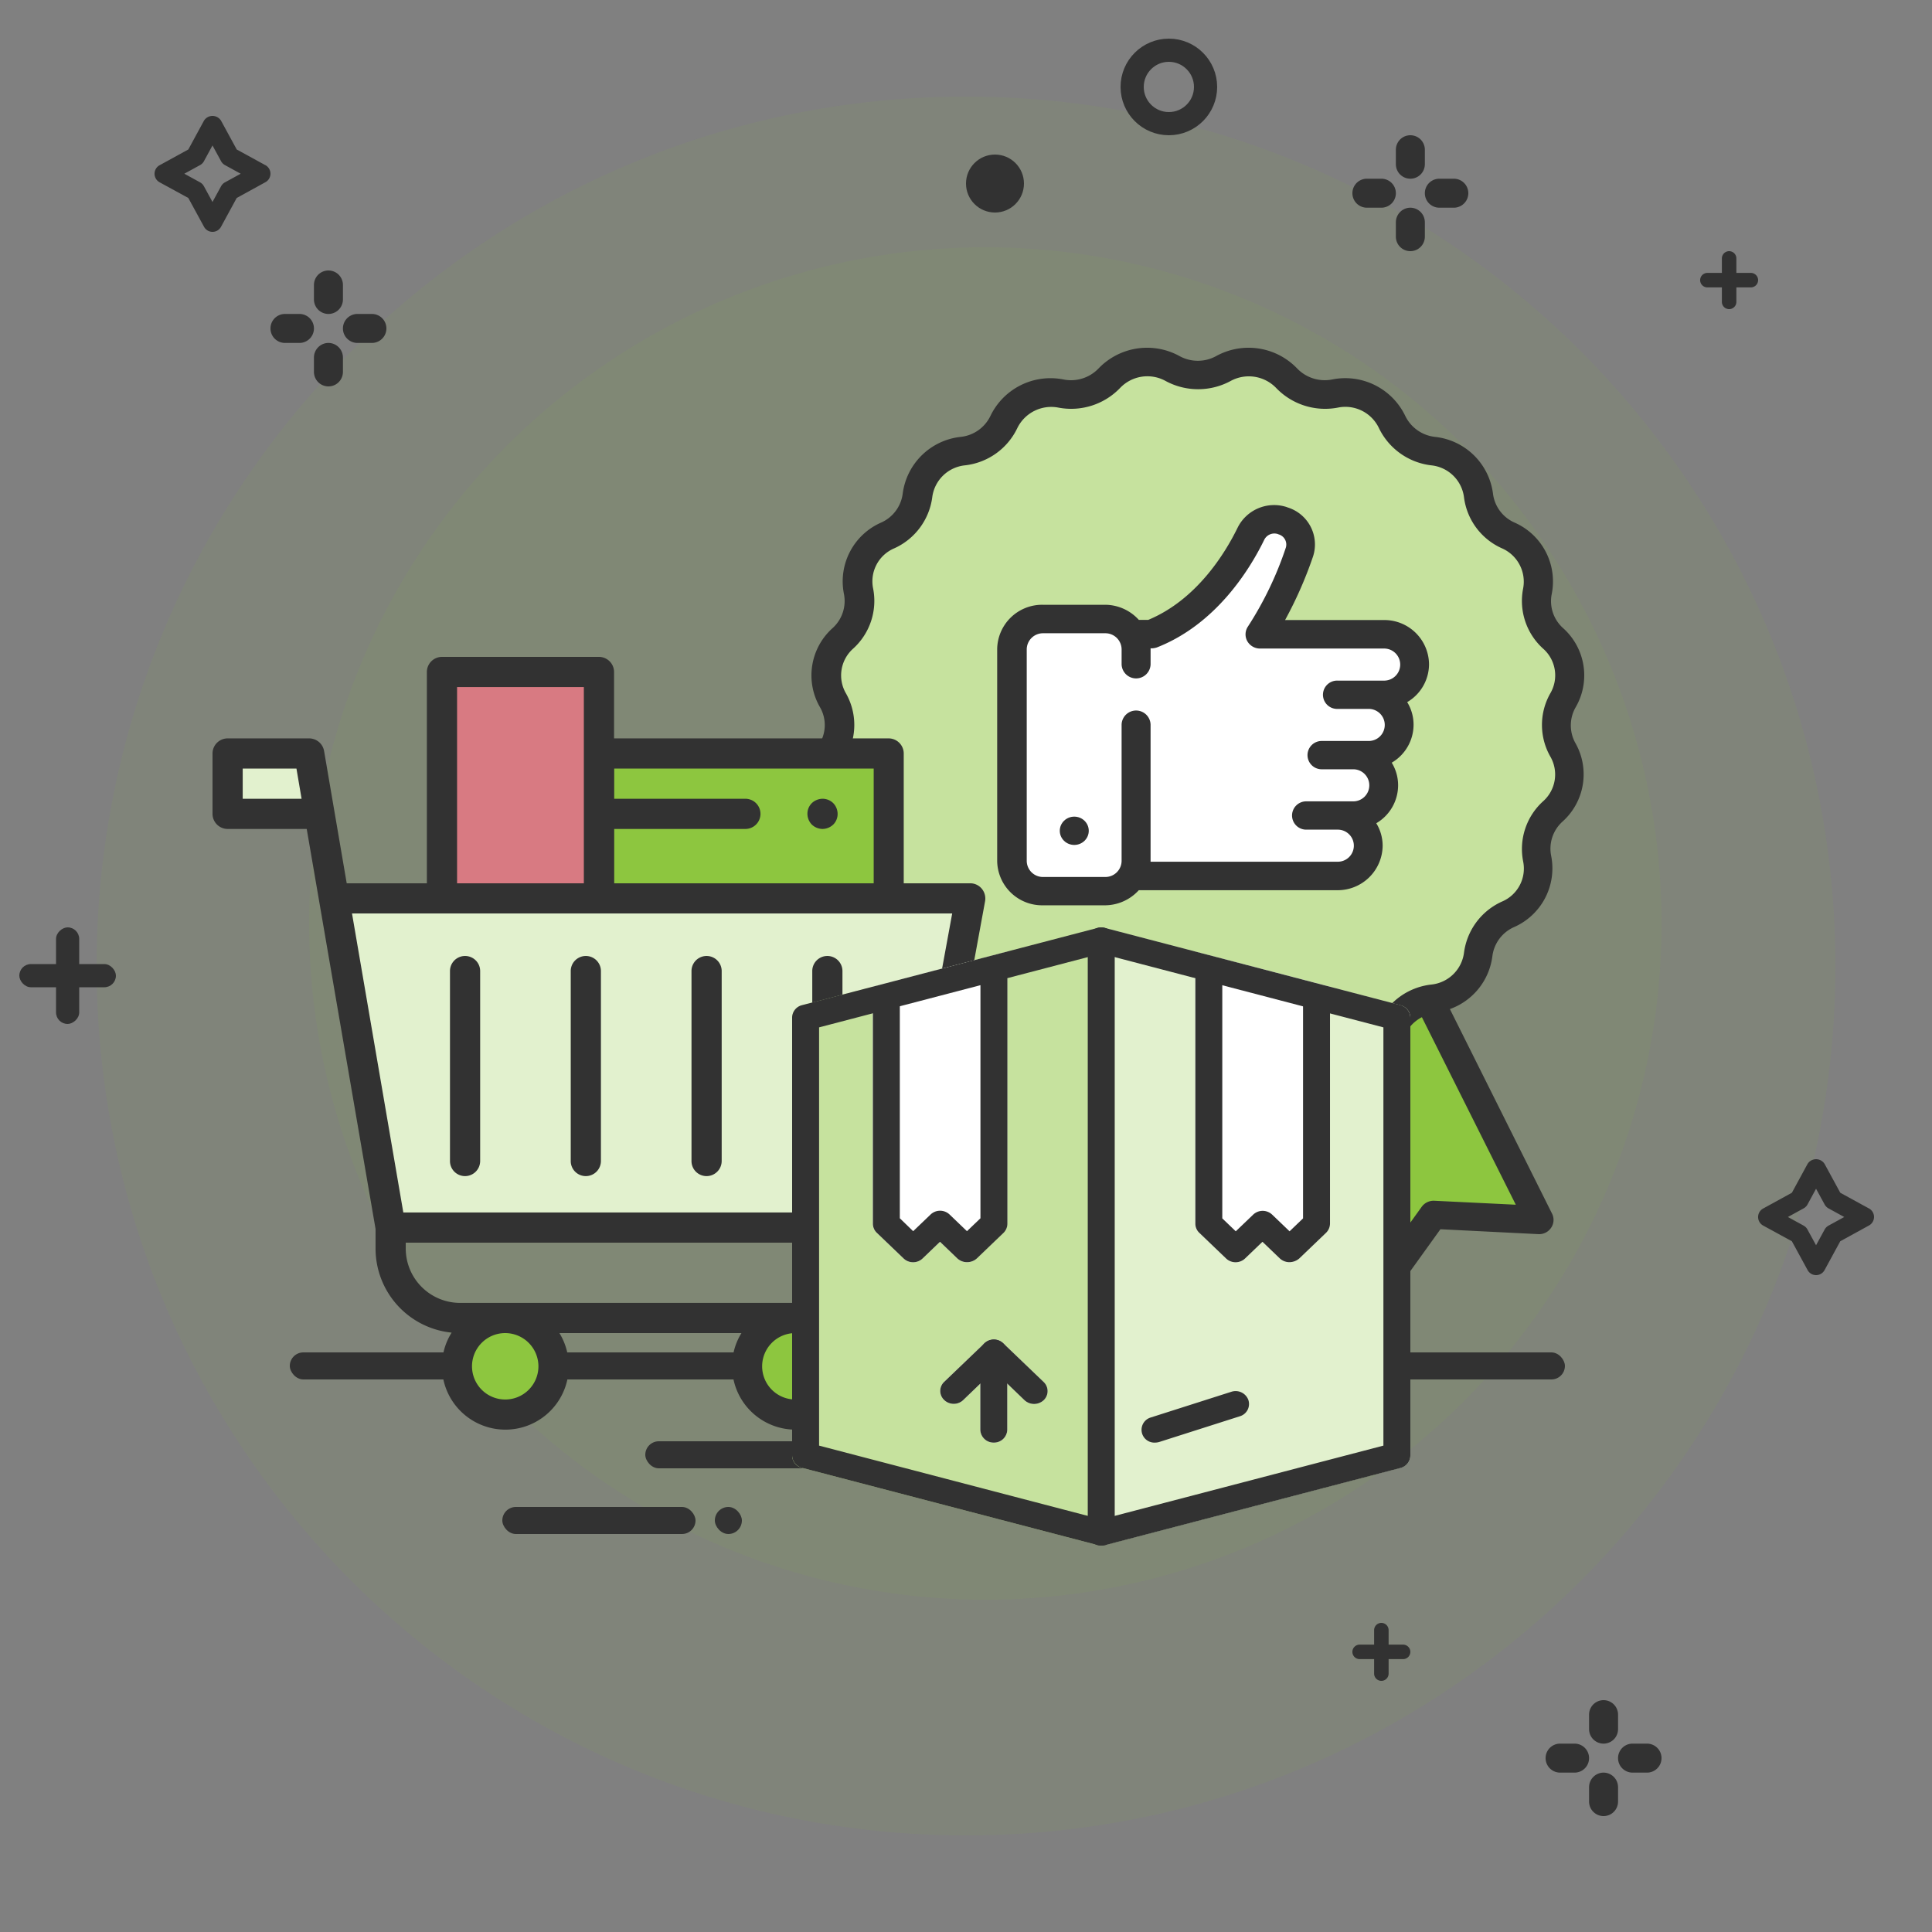 <svg xmlns="http://www.w3.org/2000/svg" xmlns:xlink="http://www.w3.org/1999/xlink" viewBox="0 0 500 500"><rect x="0" y="0" width="500" height="500" fill="#808080" stroke="none"/><defs><style>.a{clip-path:url(#b);}.b,.d{fill:#8dc63f;}.b{opacity:0.075;}.c{fill:#323232;}.e{fill:#c6e29e;}.f{fill:#fff;}.g{fill:#d87a82;}.h{fill:#e2f1ce;}.i,.k{fill:none;}.i{stroke:#323232;stroke-width:6px;}.j{stroke:none;}</style><clipPath id="b"><rect width="500" height="500"/></clipPath></defs><g id="a" class="a"><path class="b" d="M225,0C349.264,0,450,100.736,450,225S349.264,450,225,450,0,349.264,0,225,100.736,0,225,0Z" transform="translate(25 25)"/><path class="b" d="M175,0A175,175,0,1,1,0,175,175,175,0,0,1,175,0Z" transform="translate(80 64)"/><g transform="translate(0 -10)"><rect class="c" width="7" height="7" rx="3.5" transform="translate(185 400)"/><rect class="c" width="50" height="7" rx="3.5" transform="translate(130 400)"/><rect class="c" width="330" height="7" rx="3.5" transform="translate(75 360)"/><rect class="c" width="50" height="7" rx="3.5" transform="translate(167 383)"/></g><g transform="translate(210.126 90.026)"><g transform="translate(11.739 165.31)"><path class="d" d="M53.7,338.8,23.6,399.1l27.8-2.148,15.4,22.753,29.154-58.249Z" transform="translate(-23.6 -338.702)"/><path class="d" d="M274.255,338.6,232.2,361.548l29,58.054,15.4-22.753L304.459,399Z" transform="translate(-127.887 -338.6)"/></g><path class="e" d="M110.279,9.242a13.624,13.624,0,0,1,16.4,2.539h0a13.56,13.56,0,0,0,12.452,3.955h0a13.491,13.491,0,0,1,14.8,7.373h0a13.332,13.332,0,0,0,10.6,7.519h0A13.33,13.33,0,0,1,176.287,42.1h0a13.065,13.065,0,0,0,7.7,10.351h0a13.013,13.013,0,0,1,7.551,14.452h0a12.822,12.822,0,0,0,4.05,12.158h0a12.852,12.852,0,0,1,2.6,16.015h0a12.719,12.719,0,0,0,0,12.792h0a12.852,12.852,0,0,1-2.6,16.015h0a12.86,12.86,0,0,0-4.05,12.158h0a13.013,13.013,0,0,1-7.551,14.452h0a13.065,13.065,0,0,0-7.7,10.351h0a13.33,13.33,0,0,1-11.751,11.474h0a13.332,13.332,0,0,0-10.6,7.519h0a13.491,13.491,0,0,1-14.8,7.373h0a13.519,13.519,0,0,0-12.451,3.955h0a13.624,13.624,0,0,1-16.4,2.539h0a13.58,13.58,0,0,0-13.1,0h0a13.624,13.624,0,0,1-16.4-2.539h0a13.56,13.56,0,0,0-12.451-3.955h0a13.491,13.491,0,0,1-14.8-7.373h0a13.332,13.332,0,0,0-10.6-7.519h0a13.33,13.33,0,0,1-11.751-11.474h0a13.065,13.065,0,0,0-7.7-10.351h0a13.013,13.013,0,0,1-7.551-14.452h0a12.822,12.822,0,0,0-4.05-12.158h0a12.788,12.788,0,0,1-2.6-16.015h0a12.719,12.719,0,0,0,0-12.792h0a12.84,12.84,0,0,1,2.55-16.015h0a12.86,12.86,0,0,0,4.05-12.158h0a13.013,13.013,0,0,1,7.551-14.452h0a13.065,13.065,0,0,0,7.7-10.351h0A13.33,13.33,0,0,1,42.87,30.628h0a13.332,13.332,0,0,0,10.6-7.519h0a13.491,13.491,0,0,1,14.8-7.373h0a13.519,13.519,0,0,0,12.451-3.955h0a13.624,13.624,0,0,1,16.4-2.539h13.152Z" transform="translate(-3.829 -3.884)"/><path class="f" d="M207.913,128.413a7.9,7.9,0,0,0-8-7.812H167.858a95.387,95.387,0,0,0,10.2-21.337,6.362,6.362,0,0,0-4.2-8.007l-.25-.1a6.655,6.655,0,0,0-8.051,3.418c-3.6,7.422-11.751,20.556-25.8,26.024h-5.1a8,8,0,0,0-6.9-3.906H111.7a7.9,7.9,0,0,0-8,7.812v54.782a7.9,7.9,0,0,0,8,7.812h16.052a8,8,0,0,0,6.9-3.906H187.86a7.814,7.814,0,1,0,0-15.624h4a7.814,7.814,0,1,0,0-15.624h4a7.814,7.814,0,1,0,0-15.624h4A8.025,8.025,0,0,0,207.913,128.413Z" transform="translate(-51.907 -46.496)"/><path class="c" d="M197.661,93a16.424,16.424,0,0,0-3.3-20.507,9.355,9.355,0,0,1-2.9-8.789,16.635,16.635,0,0,0-9.651-18.5,9.46,9.46,0,0,1-5.551-7.47,16.961,16.961,0,0,0-15.052-14.7,9.73,9.73,0,0,1-7.651-5.42A17.215,17.215,0,0,0,134.6,8.19a9.908,9.908,0,0,1-9-2.832,17.411,17.411,0,0,0-21-3.222,9.844,9.844,0,0,1-9.451,0,17.411,17.411,0,0,0-21,3.222,9.867,9.867,0,0,1-9,2.832,17.247,17.247,0,0,0-18.952,9.423,9.654,9.654,0,0,1-7.651,5.42,16.962,16.962,0,0,0-15.052,14.7,9.534,9.534,0,0,1-5.551,7.47A16.606,16.606,0,0,0,8.288,63.7a9.432,9.432,0,0,1-2.9,8.789A16.424,16.424,0,0,0,2.087,93a9.219,9.219,0,0,1,0,9.228,16.424,16.424,0,0,0,3.3,20.507,9.355,9.355,0,0,1,2.9,8.789,16.635,16.635,0,0,0,9.651,18.5,9.46,9.46,0,0,1,5.551,7.47,16.768,16.768,0,0,0,11.2,13.769L8.338,224.1a3.484,3.484,0,0,0,.25,3.613,3.873,3.873,0,0,0,3.3,1.66L37.242,228.1l14.6,20.311a3.775,3.775,0,0,0,3.05,1.562h.3a3.683,3.683,0,0,0,3.05-2.051l26.4-52.829A17.637,17.637,0,0,0,95.1,193.043a9.844,9.844,0,0,1,9.451,0,17.472,17.472,0,0,0,10.651,2l26.453,52.878a3.753,3.753,0,0,0,3.05,2.051h.3a3.774,3.774,0,0,0,3.05-1.562l14.6-20.311,25.353,1.269a3.7,3.7,0,0,0,3.3-1.66,3.6,3.6,0,0,0,.25-3.613l-26.453-52.976a16.759,16.759,0,0,0,11-13.72,9.534,9.534,0,0,1,5.551-7.47,16.606,16.606,0,0,0,9.651-18.5,9.432,9.432,0,0,1,2.9-8.789,16.424,16.424,0,0,0,3.3-20.507A9.416,9.416,0,0,1,197.661,93ZM54.344,239.135,42.192,222.241a3.82,3.82,0,0,0-3.25-1.562l-21.1,1.025,24.253-48.533a9.329,9.329,0,0,1,4.1,4.3,17.059,17.059,0,0,0,8.5,8.252l-8,16.064a3.614,3.614,0,0,0,1.7,4.883,4.077,4.077,0,0,0,1.65.391,3.677,3.677,0,0,0,3.35-2.051l8.9-17.773a18.917,18.917,0,0,0,2.85-.342,9.908,9.908,0,0,1,9,2.832,16.8,16.8,0,0,0,3.45,2.783Zm127.815-17.382-21.1-1.025a3.82,3.82,0,0,0-3.25,1.562l-12.151,16.894-23.3-46.628a17.138,17.138,0,0,0,3.3-2.685,9.867,9.867,0,0,1,9-2.832,22.454,22.454,0,0,0,3.05.342l8.9,17.773a3.731,3.731,0,0,0,3.35,2.051,3.413,3.413,0,0,0,1.65-.391,3.574,3.574,0,0,0,1.7-4.883l-8.051-16.112a16.772,16.772,0,0,0,8.3-8.2,9.739,9.739,0,0,1,4.3-4.394Zm8.951-115.961a9.268,9.268,0,0,1-1.85,11.523,16.648,16.648,0,0,0-5.2,15.575,9.275,9.275,0,0,1-5.451,10.4,16.92,16.92,0,0,0-9.851,13.232,9.507,9.507,0,0,1-8.451,8.252,17.114,17.114,0,0,0-13.552,9.619,9.767,9.767,0,0,1-10.651,5.322,17.555,17.555,0,0,0-15.952,5.078,9.757,9.757,0,0,1-11.8,1.807,17.5,17.5,0,0,0-16.8,0,9.826,9.826,0,0,1-11.8-1.807,17.555,17.555,0,0,0-15.952-5.078,9.613,9.613,0,0,1-10.651-5.322,17.267,17.267,0,0,0-13.552-9.619,9.506,9.506,0,0,1-8.451-8.252A16.771,16.771,0,0,0,21.29,143.29a9.422,9.422,0,0,1-5.451-10.4,16.648,16.648,0,0,0-5.2-15.575,9.2,9.2,0,0,1-1.85-11.523,16.553,16.553,0,0,0,0-16.405,9.268,9.268,0,0,1,1.85-11.523,16.648,16.648,0,0,0,5.2-15.575,9.275,9.275,0,0,1,5.451-10.4,16.92,16.92,0,0,0,9.851-13.232,9.507,9.507,0,0,1,8.451-8.252,17.114,17.114,0,0,0,13.552-9.619,9.767,9.767,0,0,1,10.651-5.322,17.555,17.555,0,0,0,15.952-5.078,9.757,9.757,0,0,1,11.8-1.807,17.677,17.677,0,0,0,16.8,0h0a9.826,9.826,0,0,1,11.8,1.807A17.555,17.555,0,0,0,136.1,15.465a9.613,9.613,0,0,1,10.651,5.322,17.267,17.267,0,0,0,13.552,9.619,9.506,9.506,0,0,1,8.451,8.252,16.771,16.771,0,0,0,9.851,13.232,9.421,9.421,0,0,1,5.451,10.4,16.648,16.648,0,0,0,5.2,15.575,9.2,9.2,0,0,1,1.85,11.523A16.553,16.553,0,0,0,191.11,105.792Z" transform="translate(0)"/><path class="c" d="M196.062,113.108H170.509a104.9,104.9,0,0,0,7.251-16.5,10.028,10.028,0,0,0-6.6-12.646l-.25-.1a10.551,10.551,0,0,0-12.652,5.273c-3.3,6.787-10.7,18.749-23.153,23.925h-2.45a11.839,11.839,0,0,0-8.851-3.906H107.751A11.633,11.633,0,0,0,96,120.627v54.831a11.634,11.634,0,0,0,11.751,11.474H123.8a11.92,11.92,0,0,0,8.851-3.906h51.356a11.633,11.633,0,0,0,11.751-11.474,11.139,11.139,0,0,0-1.65-5.859,11.389,11.389,0,0,0,5.651-9.814,11.139,11.139,0,0,0-1.65-5.859,11.389,11.389,0,0,0,5.651-9.814,11.139,11.139,0,0,0-1.65-5.859,11.389,11.389,0,0,0,5.651-9.814A11.548,11.548,0,0,0,196.062,113.108Zm0,15.673h-12a3.663,3.663,0,1,0,0,7.324h8a4.151,4.151,0,1,1,0,8.3h-12a3.663,3.663,0,1,0,0,7.324h8a4.151,4.151,0,1,1,0,8.3h-12a3.663,3.663,0,1,0,0,7.324h8a4.151,4.151,0,1,1,0,8.3H135.7v-35.5a3.752,3.752,0,0,0-7.5,0v35.3a4.2,4.2,0,0,1-4.251,4.15H107.9a4.2,4.2,0,0,1-4.251-4.15V120.676a4.2,4.2,0,0,1,4.251-4.15h16.052a4.2,4.2,0,0,1,4.251,4.15v3.906a3.752,3.752,0,0,0,7.5,0v-4.15h.25a4.432,4.432,0,0,0,1.4-.244c15.2-5.957,23.953-20.019,27.753-27.831a2.918,2.918,0,0,1,3.5-1.514l.25.1a2.738,2.738,0,0,1,1.85,3.418,89.419,89.419,0,0,1-9.8,20.409,3.636,3.636,0,0,0-.2,3.76,3.786,3.786,0,0,0,3.3,1.953h32.054a4.151,4.151,0,1,1,0,8.3Z" transform="translate(-48.057 -42.666)"/><ellipse class="c" cx="3.75" cy="3.662" rx="3.75" ry="3.662" transform="translate(64.145 121.319)"/></g><g transform="translate(55 170)"><g transform="translate(63.249 171.094)"><ellipse class="d" cx="12.501" cy="12.5" rx="12.501" ry="12.5"/><ellipse class="d" cx="12.501" cy="12.5" rx="12.501" ry="12.5" transform="translate(75.086)"/></g><rect class="d" width="74.969" height="37.5" transform="translate(100.05 25)"/><rect class="g" width="40.629" height="58.594" transform="translate(59.381 3.906)"/><path class="h" d="M40.277,101.5H202.208l-15.627,85.2H52.192L31.1,64H10V79.625H33.6" transform="translate(-6.093 -39)"/><path class="c" d="M161.207,255.031a3.918,3.918,0,0,0,3.907-3.906V201.906a3.907,3.907,0,0,0-7.813,0v49.219A3.893,3.893,0,0,0,161.207,255.031Z" transform="translate(-95.848 -120.656)"/><path class="c" d="M241.207,255.031a3.918,3.918,0,0,0,3.907-3.906V201.906a3.907,3.907,0,0,0-7.813,0v49.219A3.893,3.893,0,0,0,241.207,255.031Z" transform="translate(-144.595 -120.656)"/><path class="c" d="M321.207,255.031a3.918,3.918,0,0,0,3.907-3.906V201.906a3.907,3.907,0,0,0-7.813,0v49.219A3.893,3.893,0,0,0,321.207,255.031Z" transform="translate(-193.342 -120.656)"/><path class="c" d="M401.207,255.031a3.918,3.918,0,0,0,3.907-3.906V201.906a3.907,3.907,0,0,0-7.813,0v49.219A3.893,3.893,0,0,0,401.207,255.031Z" transform="translate(-242.088 -120.656)"/><path class="c" d="M180.488,151.6a3.861,3.861,0,0,0,3.829-3.2l15.627-85.2a3.975,3.975,0,0,0-.859-3.2,3.877,3.877,0,0,0-3.008-1.406H178.886V25a3.918,3.918,0,0,0-3.907-3.906H103.917V3.906A3.918,3.918,0,0,0,100.011,0H59.381a3.918,3.918,0,0,0-3.907,3.906V58.594H34.73L28.87,24.336A3.936,3.936,0,0,0,25,21.094H3.907A3.918,3.918,0,0,0,0,25V40.625a3.918,3.918,0,0,0,3.907,3.906H24.378L42.192,148.047v5.078a21.877,21.877,0,0,0,19.69,21.758,16.21,16.21,0,0,0-2.5,8.711A16.408,16.408,0,1,0,89.775,175H136.89a16.089,16.089,0,0,0-2.422,8.594A16.408,16.408,0,1,0,164.861,175h15.627a3.906,3.906,0,1,0,0-7.812H64.069a14.079,14.079,0,0,1-14.064-14.062V151.6ZM7.813,36.719V28.906H21.721l1.328,7.813ZM84.345,183.594A8.595,8.595,0,1,1,75.75,175,8.619,8.619,0,0,1,84.345,183.594Zm75.086,0A8.595,8.595,0,1,1,150.836,175,8.619,8.619,0,0,1,159.431,183.594ZM171.112,28.906V58.594H103.956V44.531h33.949a3.906,3.906,0,1,0,0-7.812H103.956V28.906ZM63.288,7.813H96.1V58.594H63.288ZM191.427,66.406l-14.181,77.383H49.38L36.1,66.406Z"/><path class="c" d="M398.007,101.813a4.108,4.108,0,0,0,2.774-1.133,3.866,3.866,0,0,0,1.133-2.773,4.034,4.034,0,0,0-1.133-2.773A3.933,3.933,0,0,0,398.007,94a4.108,4.108,0,0,0-2.774,1.133,3.866,3.866,0,0,0-1.133,2.773,4.034,4.034,0,0,0,1.133,2.773A4.108,4.108,0,0,0,398.007,101.813Z" transform="translate(-240.138 -57.281)"/></g><g transform="translate(205.1 240.026)"><path class="h" d="M325.3,23.325V136.663a3.3,3.3,0,0,1-2.575,3.187l-76.512,20a4.275,4.275,0,0,1-.913.125V-.018a2.308,2.308,0,0,1,.913.125l23.439,6.156,34.784,9.062,18.289,4.812A3.312,3.312,0,0,1,325.3,23.325Z" transform="translate(-165.4 0)"/><path class="e" d="M79.9,0V159.992a4.582,4.582,0,0,1-.913-.125l-76.512-20A3.3,3.3,0,0,1-.1,136.681V23.343a3.3,3.3,0,0,1,2.575-3.187L20.8,15.343,55.581,6.281,79.02.156A2.093,2.093,0,0,1,79.9,0Z" transform="translate(0 -0.018)"/><g transform="translate(38.237 106.633)"><path class="f" d="M152.788,367.986a3.422,3.422,0,0,1-3.488-3.344v-20a3.491,3.491,0,0,1,6.976,0v20A3.422,3.422,0,0,1,152.788,367.986Z" transform="translate(-138.933 -341.3)"/><path class="f" d="M141.787,358.021a3.671,3.671,0,0,1-2.478-.969l-7.954-7.656-7.954,7.656a3.57,3.57,0,0,1-4.923-.094,3.223,3.223,0,0,1,0-4.625l10.432-10a3.569,3.569,0,0,1,4.923,0l10.432,10a3.25,3.25,0,0,1,0,4.718A3.671,3.671,0,0,1,141.787,358.021Z" transform="translate(-117.5 -341.334)"/></g><path class="h" d="M280.855,397.473a3.373,3.373,0,0,1-3.456-3.344,3.336,3.336,0,0,1,2.38-3.156l20.864-6.656a3.488,3.488,0,0,1,4.3,2.281,3.308,3.308,0,0,1-2.119,4.062l-20.864,6.656A4.516,4.516,0,0,1,280.855,397.473Z" transform="translate(-187.034 -264.154)"/><path class="f" d="M354.717,29.162V90.5a3.153,3.153,0,0,1-1.043,2.344L346.73,99.5a3.49,3.49,0,0,1-4.76.125l-.13-.125-4.531-4.281L332.777,99.5a3.49,3.49,0,0,1-4.76.125l-.13-.125-6.944-6.656A3.056,3.056,0,0,1,319.9,90.5V20.1Z" transform="translate(-215.68 -13.837)"/><path class="f" d="M98.717,20.1V90.5a3.153,3.153,0,0,1-1.043,2.344L90.73,99.5a3.49,3.49,0,0,1-4.76.125l-.13-.125-4.531-4.281L76.777,99.5a3.49,3.49,0,0,1-4.76.125l-.13-.125-6.944-6.656A3.056,3.056,0,0,1,63.9,90.5V29.162Z" transform="translate(-43.136 -13.837)"/><path class="c" d="M79.9,160.009a3.064,3.064,0,0,1-.913-.125l-76.512-20A3.4,3.4,0,0,1-.1,136.666V23.36a3.365,3.365,0,0,1,2.575-3.219l76.512-20a3.614,3.614,0,0,1,1.826,0l76.512,20A3.44,3.44,0,0,1,159.9,23.36V136.7a3.365,3.365,0,0,1-2.575,3.219l-76.512,20A4.3,4.3,0,0,1,79.9,160.009ZM6.876,134.135,79.9,153.228l73.024-19.093V25.891L79.9,6.8,6.876,25.891V134.135Z" transform="translate(0 -0.035)"/><path class="c" d="M238.088,159.992a3.422,3.422,0,0,1-3.488-3.344V3.344a3.491,3.491,0,0,1,6.976,0V156.68A3.417,3.417,0,0,1,238.088,159.992Z" transform="translate(-158.188 -0.018)"/><path class="c" d="M152.788,367.986a3.422,3.422,0,0,1-3.488-3.344v-20a3.491,3.491,0,0,1,6.976,0v20A3.422,3.422,0,0,1,152.788,367.986Z" transform="translate(-100.696 -234.667)"/><path class="c" d="M141.787,358.021a3.671,3.671,0,0,1-2.478-.969l-7.954-7.656-7.954,7.656a3.57,3.57,0,0,1-4.923-.094,3.223,3.223,0,0,1,0-4.625l10.432-10a3.569,3.569,0,0,1,4.923,0l10.432,10a3.25,3.25,0,0,1,0,4.718A3.671,3.671,0,0,1,141.787,358.021Z" transform="translate(-79.263 -234.701)"/><path class="c" d="M280.788,397.371a3.32,3.32,0,0,1-1.108-6.5l20.864-6.656a3.515,3.515,0,0,1,4.4,2.125,3.308,3.308,0,0,1-2.217,4.219l-20.864,6.656A4.059,4.059,0,0,1,280.788,397.371Z" transform="translate(-186.968 -264.052)"/><path class="c" d="M344.352,108.652a3.671,3.671,0,0,1-2.478-.969l-4.5-4.312-4.5,4.312a3.569,3.569,0,0,1-4.923,0l-6.944-6.656A3.243,3.243,0,0,1,320,98.684V35.344a3.491,3.491,0,0,1,6.976,0V97.309l3.488,3.344,4.5-4.312a3.569,3.569,0,0,1,4.923,0l4.5,4.312,3.488-3.344V42a3.491,3.491,0,0,1,6.976,0V98.653a3.367,3.367,0,0,1-1.011,2.375l-6.944,6.656A3.963,3.963,0,0,1,344.352,108.652Z" transform="translate(-215.748 -22.018)"/><path class="c" d="M88.352,108.652a3.671,3.671,0,0,1-2.478-.969l-4.5-4.312-4.5,4.312a3.569,3.569,0,0,1-4.923,0l-6.944-6.656A3.243,3.243,0,0,1,64,98.684V42a3.491,3.491,0,0,1,6.976,0V97.278l3.456,3.344,4.5-4.312a3.569,3.569,0,0,1,4.923,0l4.5,4.312,3.488-3.344V35.344a3.491,3.491,0,0,1,6.976,0V98.684a3.367,3.367,0,0,1-1.011,2.375l-6.944,6.656A3.782,3.782,0,0,1,88.352,108.652Z" transform="translate(-43.203 -22.018)"/></g><g transform="translate(-390 -50)"><path class="c" d="M-28.409-26.659a2.511,2.511,0,0,0-1,1l-2.227,4.079-2.228-4.084a2.5,2.5,0,0,0-1-1l-4.056-2.228,4.071-2.235a2.5,2.5,0,0,0,1-1l2.213-4.079,2.226,4.084a2.505,2.505,0,0,0,1,1l4.071,2.233Zm10.48-4.433-7.436-4.072-4.072-7.478a2.6,2.6,0,0,0-3.59-.8,2.6,2.6,0,0,0-.8.8l-4.066,7.478-7.441,4.081a2.513,2.513,0,0,0-.991,3.405,2.5,2.5,0,0,0,.991,1l7.441,4.063,4.071,7.467a2.5,2.5,0,0,0,3.395.994,2.5,2.5,0,0,0,.992-.994l4.066-7.467,7.436-4.083a2.513,2.513,0,0,0,.992-3.406,2.51,2.51,0,0,0-.992-1Z" transform="translate(476.629 123.849)"/></g><g transform="translate(190 48)"><path class="c" d="M-18.1-36.2a1.876,1.876,0,0,0,1.876-1.876v-3.75h3.749A1.875,1.875,0,0,0-10.6-43.7a1.875,1.875,0,0,0-1.876-1.874h-3.749v-3.75A1.876,1.876,0,0,0-18.1-51.2a1.875,1.875,0,0,0-1.874,1.876v3.75h-3.75A1.874,1.874,0,0,0-25.6-43.7a1.874,1.874,0,0,0,1.874,1.875h3.75v3.75A1.875,1.875,0,0,0-18.1-36.2" transform="translate(275.597 68.203)"/></g><g transform="translate(-70 205)"><path class="c" d="M22.95,32a3.776,3.776,0,0,0-3.75,3.75V39.5a3.75,3.75,0,0,0,7.5,0V35.75A3.776,3.776,0,0,0,22.95,32Zm0,0" transform="translate(462.05 221.75)"/><path class="c" d="M19.2,7.5a3.75,3.75,0,0,0,7.5,0V3.75a3.75,3.75,0,0,0-7.5,0Zm0,0" transform="translate(462.05 235)"/><path class="c" d="M39.5,19.2H35.75a3.75,3.75,0,0,0,0,7.5H39.5a3.75,3.75,0,0,0,0-7.5Zm0,0" transform="translate(456.75 227.05)"/><path class="c" d="M7.5,19.2H3.75a3.75,3.75,0,0,0,0,7.5H7.5a3.75,3.75,0,0,0,0-7.5Zm0,0" transform="translate(470 227.05)"/></g><g transform="translate(-120 -200)"><path class="c" d="M22.95,32a3.776,3.776,0,0,0-3.75,3.75V39.5a3.75,3.75,0,0,0,7.5,0V35.75A3.776,3.776,0,0,0,22.95,32Zm0,0" transform="translate(462.05 221.75)"/><path class="c" d="M19.2,7.5a3.75,3.75,0,0,0,7.5,0V3.75a3.75,3.75,0,0,0-7.5,0Zm0,0" transform="translate(462.05 235)"/><path class="c" d="M39.5,19.2H35.75a3.75,3.75,0,0,0,0,7.5H39.5a3.75,3.75,0,0,0,0-7.5Zm0,0" transform="translate(456.75 227.05)"/><path class="c" d="M7.5,19.2H3.75a3.75,3.75,0,0,0,0,7.5H7.5a3.75,3.75,0,0,0,0-7.5Zm0,0" transform="translate(470 227.05)"/></g><g transform="translate(25 220)"><path class="c" d="M-28.409-26.659a2.511,2.511,0,0,0-1,1l-2.227,4.079-2.228-4.084a2.5,2.5,0,0,0-1-1l-4.056-2.228,4.071-2.235a2.5,2.5,0,0,0,1-1l2.213-4.079,2.226,4.084a2.505,2.505,0,0,0,1,1l4.071,2.233Zm10.48-4.433-7.436-4.072-4.072-7.478a2.6,2.6,0,0,0-3.59-.8,2.6,2.6,0,0,0-.8.8l-4.066,7.478-7.441,4.081a2.513,2.513,0,0,0-.991,3.405,2.5,2.5,0,0,0,.991,1l7.441,4.063,4.071,7.467a2.5,2.5,0,0,0,3.395.994,2.5,2.5,0,0,0,.992-.994l4.066-7.467,7.436-4.083a2.513,2.513,0,0,0,.992-3.406,2.51,2.51,0,0,0-.992-1Z" transform="translate(476.629 123.849)"/></g><g transform="translate(212 -232)"><circle class="c" cx="7.5" cy="7.5" r="7.5" transform="translate(38 272)"/></g><g transform="translate(-155 -330)"><g class="i" transform="translate(445 340)"><circle class="j" cx="12.5" cy="12.5" r="12.5"/><circle class="k" cx="12.5" cy="12.5" r="9.5"/></g></g><g transform="translate(-13 -47.5)"><rect class="c" width="25" height="6" rx="3" transform="translate(33.5 287.5) rotate(90)"/><rect class="c" width="25" height="6" rx="3" transform="translate(18 297)"/></g><g transform="translate(100 403)"><path class="c" d="M-18.1-36.2a1.876,1.876,0,0,0,1.876-1.876v-3.75h3.749A1.875,1.875,0,0,0-10.6-43.7a1.875,1.875,0,0,0-1.876-1.874h-3.749v-3.75A1.876,1.876,0,0,0-18.1-51.2a1.875,1.875,0,0,0-1.874,1.876v3.75h-3.75A1.874,1.874,0,0,0-25.6-43.7a1.874,1.874,0,0,0,1.874,1.875h3.75v3.75A1.875,1.875,0,0,0-18.1-36.2" transform="translate(275.597 68.203)"/></g><g transform="translate(-400 -165)"><path class="c" d="M22.95,32a3.776,3.776,0,0,0-3.75,3.75V39.5a3.75,3.75,0,0,0,7.5,0V35.75A3.776,3.776,0,0,0,22.95,32Zm0,0" transform="translate(462.05 221.75)"/><path class="c" d="M19.2,7.5a3.75,3.75,0,0,0,7.5,0V3.75a3.75,3.75,0,0,0-7.5,0Zm0,0" transform="translate(462.05 235)"/><path class="c" d="M39.5,19.2H35.75a3.75,3.75,0,0,0,0,7.5H39.5a3.75,3.75,0,0,0,0-7.5Zm0,0" transform="translate(456.75 227.05)"/><path class="c" d="M7.5,19.2H3.75a3.75,3.75,0,0,0,0,7.5H7.5a3.75,3.75,0,0,0,0-7.5Zm0,0" transform="translate(470 227.05)"/></g></g></svg>